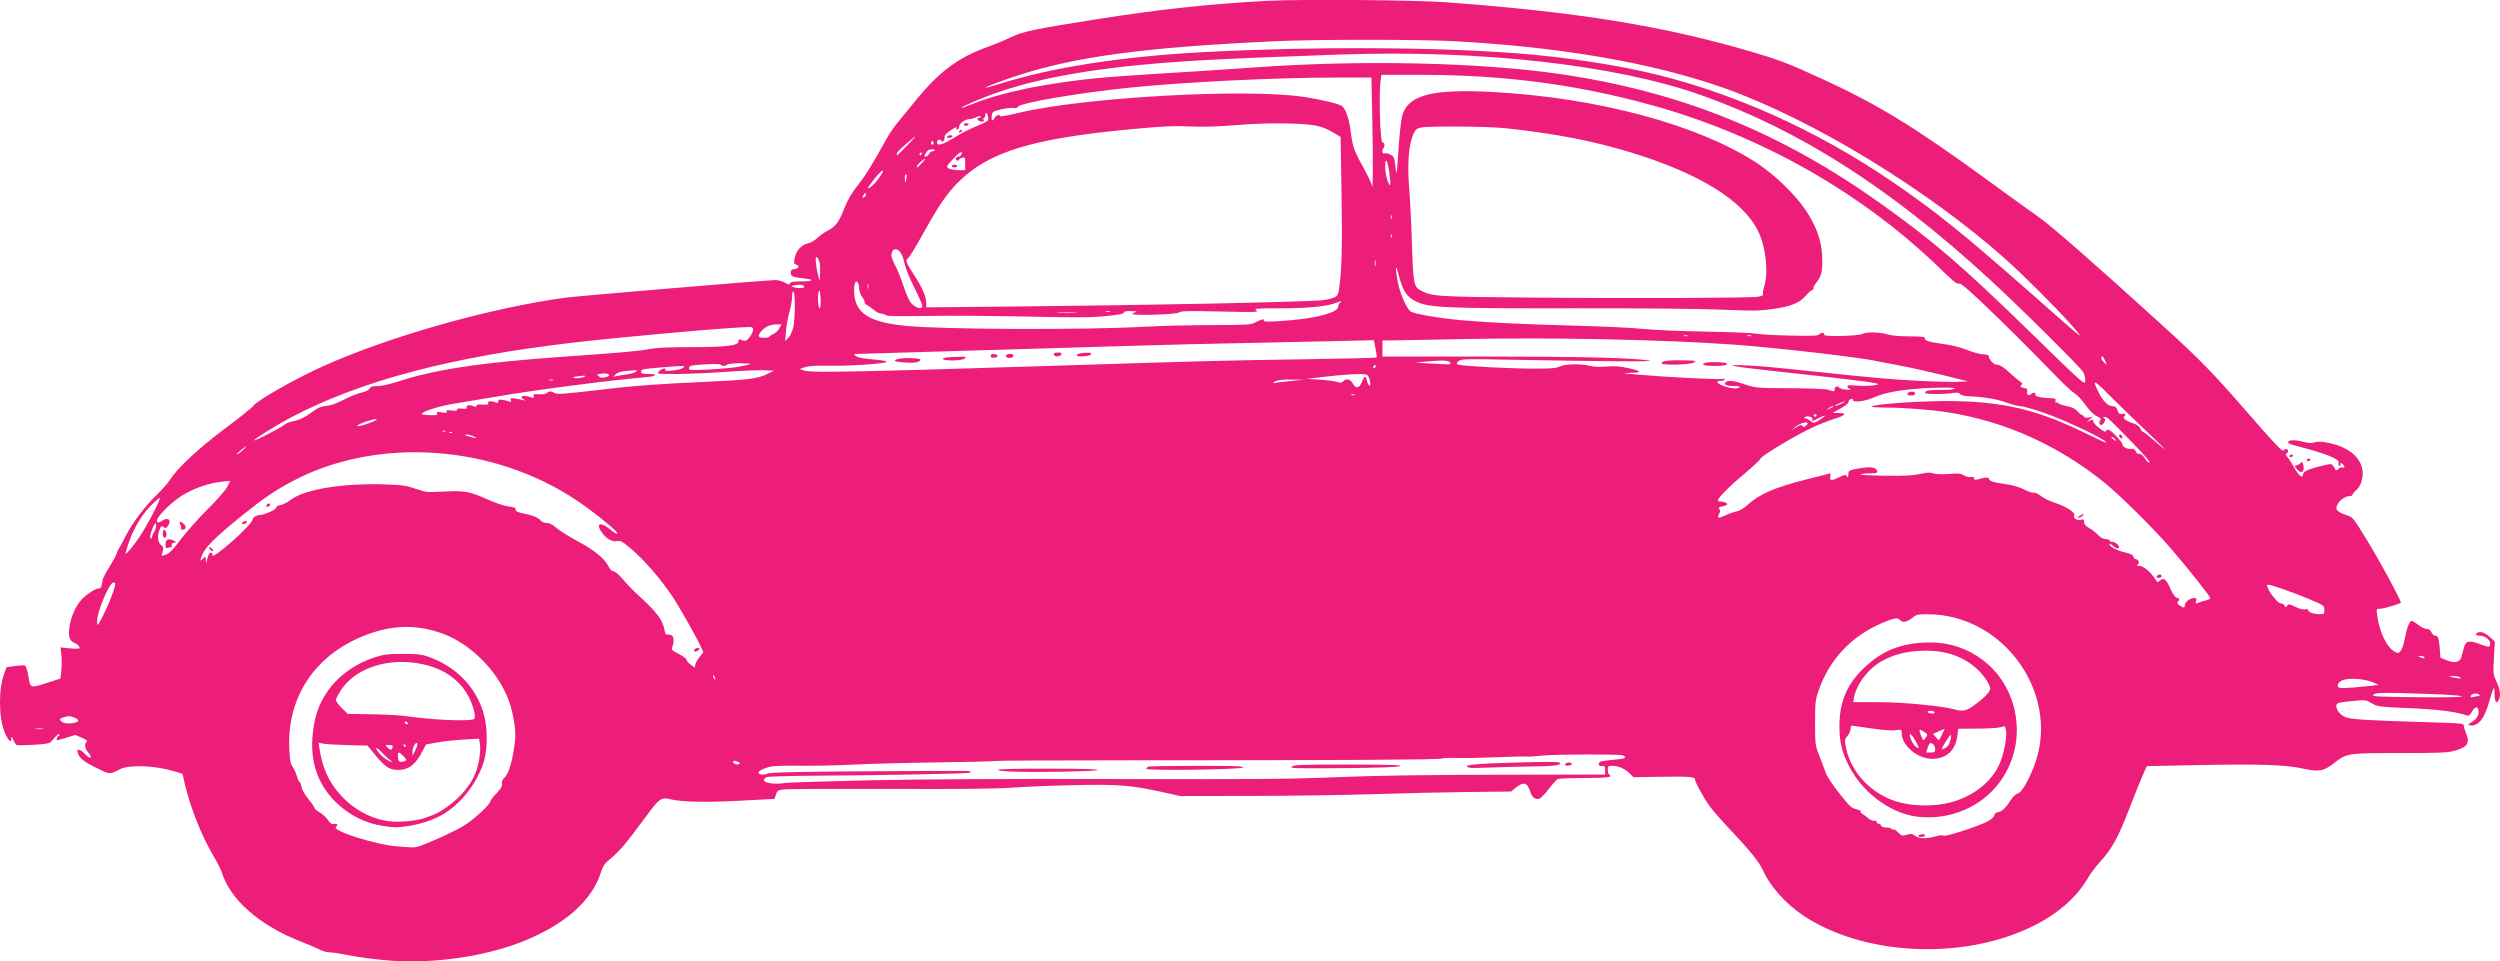 <?xml version="1.0" encoding="UTF-8" standalone="no"?>
<!-- Created with Inkscape (http://www.inkscape.org/) -->

<svg
   xmlns:dc="http://purl.org/dc/elements/1.1/"
   xmlns:cc="http://creativecommons.org/ns#"
   xmlns:rdf="http://www.w3.org/1999/02/22-rdf-syntax-ns#"
   xmlns:svg="http://www.w3.org/2000/svg"
   xmlns="http://www.w3.org/2000/svg"
   xmlns:sodipodi="http://sodipodi.sourceforge.net/DTD/sodipodi-0.dtd"
   xmlns:inkscape="http://www.inkscape.org/namespaces/inkscape"
   width="125.393mm"
   height="48.22mm"
   viewBox="0 0 125.393 48.22"
   version="1.1"
   id="svg5650"
   inkscape:version="0.92.1 r15371"
   sodipodi:docname="hot-pink-beetle.svg">
  <defs
     id="defs5644" />
  <sodipodi:namedview
     id="base"
     pagecolor="#ffffff"
     bordercolor="#666666"
     borderopacity="1.0"
     inkscape:pageopacity="0.0"
     inkscape:pageshadow="2"
     inkscape:zoom="0.35"
     inkscape:cx="777.49933"
     inkscape:cy="206.88414"
     inkscape:document-units="mm"
     inkscape:current-layer="layer1"
     showgrid="false"
     fit-margin-top="0"
     fit-margin-left="0"
     fit-margin-right="0"
     fit-margin-bottom="0"
     inkscape:window-width="1366"
     inkscape:window-height="705"
     inkscape:window-x="-8"
     inkscape:window-y="-8"
     inkscape:window-maximized="1" />
  <g
     inkscape:label="Layer 1"
     inkscape:groupmode="layer"
     id="layer1"
     transform="translate(222.722,-155.351)">
    <path
       style="fill:#ed1e79;fill-opacity:1;stroke-width:0.067"
       d="m -203.014,203.543 c -0.711,-0.045 -1.708,-0.173 -2.312,-0.296 -0.346,-0.071 -0.736,-0.129 -0.866,-0.129 -0.13,0 -0.346,-0.059 -0.48,-0.131 -0.135,-0.072 -0.573,-0.259 -0.975,-0.416 -2.05,-0.8 -3.525,-2.092 -3.948,-3.457 -0.046,-0.148 -0.232,-0.517 -0.413,-0.82 -0.589,-0.983 -1.161,-2.416 -1.44,-3.606 l -0.123,-0.523 -0.429,-0.133 c -0.908,-0.281 -2.23,-0.335 -2.68,-0.11 -0.57,0.285 -0.505,0.288 -1.187,-0.046 -0.646,-0.316 -0.878,-0.502 -0.959,-0.768 -0.069,-0.227 0.133,-0.195 0.364,0.058 0.254,0.278 0.417,0.229 0.179,-0.054 -0.189,-0.224 -0.223,-0.418 -0.098,-0.544 0.06,-0.06 0.002,-0.111 -0.242,-0.216 l -0.321,-0.138 -0.438,0.135 c -0.241,0.074 -0.45,0.135 -0.464,0.135 -0.068,0 -0.017,-0.194 0.058,-0.221 0.046,-0.017 0.064,-0.052 0.039,-0.079 -0.041,-0.044 -0.115,0.022 -0.407,0.364 -0.078,0.091 -0.264,0.125 -0.889,0.16 -0.435,0.025 -0.819,0.027 -0.854,0.006 -0.035,-0.022 -0.106,-0.136 -0.157,-0.253 -0.085,-0.194 -0.094,-0.199 -0.099,-0.054 -0.008,0.23 -0.157,0.087 -0.331,-0.317 -0.305,-0.709 -0.318,-2.164 -0.026,-2.953 l 0.119,-0.322 0.415,-0.059 c 0.228,-0.033 0.455,-0.044 0.505,-0.025 0.053,0.02 0.126,0.247 0.177,0.547 0.102,0.608 0.073,0.599 0.976,0.31 l 0.631,-0.202 0.045,-0.439 c 0.025,-0.242 0.025,-0.593 -5e-4,-0.782 l -0.045,-0.342 0.481,0.048 c 0.264,0.026 0.48,0.022 0.48,-0.009 -0.002,-0.102 -0.096,-0.193 -0.283,-0.275 -0.218,-0.096 -0.286,-0.313 -0.234,-0.748 0.059,-0.502 0.311,-1.085 0.609,-1.407 0.27,-0.293 0.747,-0.596 0.894,-0.567 0.076,0.015 0.157,-0.191 0.159,-0.403 5.1e-4,-0.062 0.148,-0.35 0.328,-0.639 0.18,-0.29 0.35,-0.603 0.378,-0.695 0.028,-0.092 0.075,-0.199 0.103,-0.236 0.028,-0.037 0.186,-0.327 0.35,-0.644 0.36,-0.696 0.957,-1.489 1.569,-2.081 0.248,-0.241 0.536,-0.568 0.64,-0.728 0.409,-0.631 1.45,-1.602 2.783,-2.597 0.727,-0.543 1.359,-1.048 1.405,-1.124 0.157,-0.259 2.137,-1.383 3.549,-2.016 3.329,-1.492 8.42,-2.927 12.147,-3.424 0.65,-0.087 10.116,-0.88 10.498,-0.879 0.148,1.3e-4 0.365,0.059 0.482,0.13 0.177,0.108 0.219,0.114 0.25,0.033 0.028,-0.073 0.171,-0.097 0.582,-0.097 0.621,0 0.668,-0.095 0.079,-0.156 -0.524,-0.055 -0.619,-0.098 -0.619,-0.284 0,-0.12 0.043,-0.162 0.18,-0.178 0.221,-0.026 0.28,-0.163 0.095,-0.221 -0.112,-0.035 -0.129,-0.081 -0.095,-0.258 0.088,-0.465 0.324,-0.729 0.738,-0.826 0.106,-0.025 0.298,-0.144 0.428,-0.265 0.13,-0.121 0.342,-0.272 0.471,-0.336 0.415,-0.205 0.595,-0.436 0.85,-1.094 0.184,-0.475 0.36,-0.778 0.705,-1.216 0.405,-0.514 0.627,-0.875 1.492,-2.423 0.11,-0.198 0.357,-0.546 0.549,-0.774 0.192,-0.228 0.556,-0.672 0.809,-0.987 1.202,-1.494 2.184,-2.226 3.708,-2.764 0.309,-0.109 0.804,-0.316 1.102,-0.459 0.608,-0.294 1.14,-0.406 4.346,-0.913 3.116,-0.493 5.672,-0.767 8.547,-0.918 1.691,-0.089 7.362,-0.044 8.917,0.07 6.612,0.485 10.942,1.188 15.395,2.498 1.361,0.401 1.809,0.574 3.552,1.375 2.743,1.26 4.61,2.405 8.24,5.052 1.055,0.769 2.225,1.613 2.599,1.875 0.607,0.425 2.903,2.436 6.149,5.388 1.925,1.751 2.532,2.372 4.291,4.398 1.232,1.419 1.735,1.954 1.787,1.901 0.04,-0.04 0.112,-0.073 0.16,-0.073 0.112,0 0.115,0.181 0.003,0.221 -0.059,0.021 -0.043,0.077 0.058,0.191 0.078,0.088 0.223,0.313 0.323,0.5 0.207,0.388 0.444,0.589 0.444,0.376 0,-0.158 0.272,-0.289 0.936,-0.447 0.478,-0.114 0.502,-0.114 0.586,0.001 0.048,0.066 0.099,0.154 0.113,0.194 0.015,0.046 0.068,0.03 0.139,-0.04 0.063,-0.063 0.159,-0.097 0.213,-0.076 0.129,0.05 0.128,-0.071 -0.002,-0.178 -0.083,-0.069 -0.101,-0.064 -0.101,0.029 0,0.062 -0.028,0.096 -0.061,0.075 -0.034,-0.021 -0.046,-0.093 -0.029,-0.161 0.051,-0.193 -0.606,-0.451 -2.249,-0.883 -0.157,-0.041 -0.286,-0.104 -0.286,-0.139 0,-0.125 0.322,-0.141 0.724,-0.036 0.301,0.078 0.457,0.088 0.589,0.038 0.116,-0.044 0.314,-0.046 0.561,-0.006 1.321,0.214 2.05,0.967 1.829,1.886 -0.055,0.228 -0.146,0.394 -0.277,0.504 -0.107,0.09 -0.195,0.197 -0.195,0.236 0,0.039 -0.059,0.072 -0.131,0.072 -0.307,0 -0.676,0.337 -0.676,0.617 0,0.115 0.226,0.259 0.567,0.36 0.25,0.074 0.307,0.149 1.037,1.351 0.652,1.074 1.626,2.879 1.626,3.012 0,0.058 -0.863,0.313 -1.059,0.313 -0.165,0 -0.169,0.01 -0.125,0.337 0.111,0.837 0.484,1.604 0.884,1.818 0.165,0.088 0.189,0.084 0.3,-0.052 0.066,-0.082 0.156,-0.351 0.199,-0.599 0.092,-0.528 0.233,-0.898 0.343,-0.898 0.043,0 0.193,0.091 0.333,0.202 0.14,0.111 0.329,0.202 0.419,0.202 0.11,0 0.19,0.056 0.241,0.168 0.042,0.092 0.121,0.168 0.175,0.168 0.155,0 0.205,0.133 0.241,0.637 l 0.034,0.469 0.32,0.132 c 0.385,0.159 0.66,0.098 0.734,-0.163 0.026,-0.092 0.081,-0.295 0.121,-0.452 0.097,-0.373 0.247,-0.408 0.821,-0.192 0.386,0.145 0.453,0.154 0.487,0.066 0.087,-0.227 -0.199,-0.497 -0.528,-0.497 -0.204,0 -0.23,-0.107 -0.041,-0.167 0.156,-0.05 0.368,0.049 0.629,0.293 l 0.189,0.177 -0.047,0.817 c -0.045,0.79 -0.041,0.829 0.13,1.191 0.187,0.395 0.223,0.709 0.106,0.927 -0.115,0.215 -0.198,0.08 -0.203,-0.33 -0.005,-0.444 -0.051,-0.374 -0.274,0.415 -0.241,0.853 -0.549,1.233 -0.955,1.175 -0.13,-0.018 -0.118,-0.039 0.106,-0.178 0.248,-0.154 0.354,-0.356 0.309,-0.589 -0.04,-0.207 -0.17,-0.175 -0.319,0.077 -0.108,0.183 -0.174,0.233 -0.261,0.198 -0.444,-0.179 -1.464,-0.309 -2.896,-0.37 -1.515,-0.064 -1.579,-0.073 -1.872,-0.244 -0.274,-0.161 -0.345,-0.173 -0.753,-0.133 -0.959,0.094 -1.022,0.11 -1.022,0.268 0,0.217 0.188,0.446 0.463,0.564 0.257,0.111 1.201,0.167 4.332,0.258 1.451,0.042 1.598,0.057 1.598,0.163 0,0.064 0.045,0.225 0.101,0.358 0.217,0.519 0.104,0.706 -0.54,0.898 -0.351,0.104 -0.699,0.12 -2.757,0.121 -2.666,0.002 -2.648,-0.001 -3.316,0.509 -0.538,0.411 -0.742,0.445 -1.597,0.263 -0.888,-0.189 -2.181,-0.229 -5.307,-0.166 l -2.481,0.05 -0.194,0.427 c -0.106,0.235 -0.407,0.981 -0.667,1.658 -0.561,1.458 -0.898,2.079 -1.449,2.674 -0.224,0.242 -0.494,0.592 -0.6,0.777 -0.607,1.065 -1.586,1.914 -2.956,2.562 -3.472,1.645 -8.353,1.392 -11.344,-0.588 -0.885,-0.585 -1.698,-1.491 -2.036,-2.266 -0.177,-0.406 -0.701,-1.058 -1.652,-2.056 -0.419,-0.44 -0.894,-0.985 -1.055,-1.211 -0.298,-0.419 -0.71,-1.178 -0.71,-1.307 0,-0.135 -0.273,-0.157 -1.678,-0.135 l -1.409,0.021 -0.228,-0.22 c -0.234,-0.226 -0.548,-0.352 -0.875,-0.352 -0.16,0 -0.186,0.027 -0.186,0.198 0,0.109 0.03,0.217 0.067,0.24 0.213,0.132 -0.041,0.169 -1.195,0.173 -0.694,0.003 -1.313,0.025 -1.375,0.051 -0.062,0.025 -0.266,0.248 -0.453,0.495 -0.187,0.247 -0.4,0.468 -0.473,0.492 -0.206,0.065 -0.376,-0.066 -0.464,-0.357 -0.14,-0.466 -0.344,-0.513 -0.751,-0.17 l -0.201,0.169 -2.205,0.024 c -1.213,0.013 -3.325,0.061 -4.695,0.107 -1.369,0.045 -4.11,0.085 -6.09,0.089 l -3.6,0.006 -0.981,-0.215 c -1.515,-0.331 -2.182,-0.382 -4.403,-0.331 -1.073,0.024 -2.451,0.081 -3.062,0.126 -0.767,0.057 -2.651,0.076 -6.09,0.063 -2.739,-0.01 -5.137,-7.6e-4 -5.329,0.022 -0.321,0.037 -0.355,0.059 -0.422,0.26 l -0.072,0.219 -1.71,0.089 c -1.771,0.093 -2.914,0.069 -3.516,-0.072 -0.469,-0.11 -0.544,-0.055 -1.297,0.965 -0.927,1.256 -1.239,1.626 -1.665,1.98 -0.344,0.286 -0.409,0.38 -0.545,0.791 -0.457,1.385 -1.826,2.576 -3.913,3.404 -1.843,0.731 -4.334,1.101 -6.499,0.965 z m 1.279,-5.737 c 0.507,-0.156 1.834,-0.763 2.288,-1.046 0.511,-0.318 1.312,-1.056 1.312,-1.207 0,-0.046 0.139,-0.229 0.309,-0.406 0.232,-0.242 0.302,-0.362 0.279,-0.481 -0.02,-0.106 0.021,-0.206 0.126,-0.305 0.225,-0.212 0.409,-0.849 0.532,-1.849 0.06,-0.484 -0.076,-1.364 -0.311,-2.013 -0.525,-1.45 -1.881,-2.834 -3.29,-3.356 -1.364,-0.506 -2.649,-0.461 -4.09,0.142 -2.404,1.006 -3.748,3.084 -3.632,5.614 0.026,0.577 0.06,0.756 0.169,0.909 0.075,0.105 0.171,0.319 0.213,0.476 0.042,0.157 0.102,0.285 0.133,0.285 0.031,0 0.073,0.109 0.095,0.242 0.024,0.147 0.159,0.387 0.345,0.613 0.168,0.204 0.306,0.406 0.307,0.448 2.6e-4,0.042 0.116,0.142 0.257,0.223 0.141,0.081 0.33,0.253 0.419,0.384 0.128,0.187 0.195,0.23 0.315,0.2 0.16,-0.04 0.2,0.036 0.082,0.154 -0.189,0.189 1.98,0.879 3.031,0.965 0.881,0.072 0.896,0.072 1.111,0.006 z m -1.725,-1.019 c -0.949,-0.139 -1.763,-0.55 -2.453,-1.237 -0.897,-0.893 -1.274,-2.051 -1.118,-3.436 0.096,-0.85 0.279,-1.387 0.683,-2.006 0.525,-0.804 1.387,-1.444 2.393,-1.777 0.466,-0.154 0.656,-0.179 1.413,-0.183 0.688,-0.004 0.954,0.022 1.245,0.121 1.379,0.469 2.38,1.458 2.801,2.762 0.239,0.742 0.251,1.856 0.028,2.563 -0.31,0.98 -1.036,1.945 -1.894,2.517 -0.456,0.305 -1.235,0.58 -1.911,0.677 -0.533,0.076 -0.655,0.076 -1.186,-0.002 z m 2.027,-0.404 c 0.578,-0.19 0.829,-0.323 1.313,-0.696 0.522,-0.403 0.948,-0.912 1.186,-1.418 0.212,-0.45 0.346,-1.218 0.282,-1.611 l -0.042,-0.258 -0.803,0.047 c -0.442,0.026 -1.03,0.09 -1.308,0.144 -0.278,0.053 -0.516,0.097 -0.531,0.097 -0.015,0 -0.101,0.147 -0.192,0.327 -0.348,0.686 -0.691,0.952 -1.23,0.952 -0.426,-7.7e-4 -0.648,-0.144 -1.136,-0.737 l -0.398,-0.483 -0.976,-0.024 c -0.537,-0.013 -1.088,-0.045 -1.225,-0.071 l -0.249,-0.048 0.038,0.261 c 0.143,0.983 0.474,1.72 1.06,2.36 0.641,0.7 1.418,1.142 2.285,1.297 0.513,0.092 1.425,0.027 1.928,-0.138 z m -1.716,-2.903 c -0.074,-0.043 -0.262,-0.216 -0.418,-0.385 -0.294,-0.318 -0.399,-0.298 -0.143,0.028 0.15,0.19 0.509,0.44 0.628,0.437 0.037,-0.001 0.007,-0.037 -0.067,-0.08 z m 0.739,0.039 c 0.095,-0.036 0.084,-0.07 -0.074,-0.236 -0.242,-0.252 -0.298,-0.244 -0.278,0.042 0.017,0.241 0.104,0.288 0.352,0.193 z m 0.614,-0.881 c -0.084,-0.084 -0.243,0.192 -0.238,0.415 l 0.004,0.206 0.143,-0.285 c 0.079,-0.157 0.12,-0.308 0.091,-0.336 z m -1.237,0.2 c 0.024,-0.092 -0.011,-0.118 -0.16,-0.118 -0.224,0 -0.221,-0.005 -0.085,0.13 0.137,0.137 0.208,0.134 0.246,-0.012 z m 0.658,-0.084 c 0,-0.037 -0.032,-0.067 -0.071,-0.067 -0.039,0 -0.052,0.03 -0.03,0.067 0.023,0.037 0.055,0.067 0.071,0.067 0.016,0 0.03,-0.03 0.03,-0.067 z m 0.101,-1.144 c -0.023,-0.037 -0.072,-0.067 -0.109,-0.067 -0.037,0 -0.049,0.03 -0.026,0.067 0.023,0.037 0.072,0.067 0.109,0.067 0.037,0 0.049,-0.03 0.026,-0.067 z m 3.326,-0.197 c 0.145,-0.091 -0.083,-0.854 -0.401,-1.347 -0.54,-0.836 -1.457,-1.344 -2.674,-1.482 -1.49,-0.169 -2.909,0.362 -3.565,1.336 -0.157,0.233 -0.286,0.476 -0.286,0.539 0,0.063 0.134,0.246 0.298,0.407 l 0.298,0.293 1.199,0.017 c 0.66,0.009 1.441,0.052 1.738,0.096 1.327,0.195 3.186,0.273 3.393,0.142 z m 73.328,5.886 c 0.208,-0.062 0.343,-0.074 0.369,-0.033 0.052,0.084 1.763,-0.468 2.219,-0.717 0.207,-0.112 0.336,-0.228 0.336,-0.301 0,-0.076 0.07,-0.134 0.193,-0.161 0.214,-0.047 0.371,-0.198 0.644,-0.618 0.1,-0.154 0.253,-0.298 0.34,-0.32 0.181,-0.045 0.468,-0.508 0.774,-1.251 1.475,-3.576 -1.381,-7.739 -5.309,-7.739 -0.47,0 -0.56,0.02 -0.731,0.164 -0.262,0.221 -0.508,0.278 -0.62,0.143 -0.125,-0.151 -0.285,-0.132 -0.847,0.102 -1.599,0.666 -2.72,1.853 -3.269,3.46 -0.144,0.422 -0.161,0.587 -0.161,1.581 0,1.087 0.004,1.122 0.212,1.649 0.117,0.296 0.264,0.683 0.326,0.86 0.066,0.186 0.356,0.625 0.689,1.043 0.502,0.629 0.608,0.728 0.836,0.776 0.144,0.03 0.245,0.082 0.224,0.114 -0.02,0.033 0.027,0.094 0.105,0.135 0.078,0.042 0.2,0.134 0.271,0.205 0.071,0.071 0.207,0.13 0.302,0.13 0.098,0 0.154,0.029 0.131,0.067 -0.023,0.037 0.007,0.067 0.065,0.067 0.059,0 0.124,0.045 0.146,0.101 0.024,0.062 0.126,0.101 0.263,0.101 0.123,0 0.243,0.031 0.267,0.068 0.023,0.038 0.069,0.052 0.101,0.032 0.032,-0.02 0.135,0.047 0.229,0.148 0.158,0.17 0.19,0.179 0.432,0.114 0.22,-0.059 0.285,-0.051 0.413,0.053 0.186,0.15 0.597,0.16 1.049,0.024 z m -0.878,-0.036 c 0.023,-0.037 0.117,-0.067 0.21,-0.067 0.095,0 0.15,0.029 0.127,0.067 -0.023,0.037 -0.117,0.067 -0.21,0.067 -0.095,0 -0.15,-0.029 -0.127,-0.067 z m -0.034,-0.946 c -1.436,-0.166 -2.905,-1.307 -3.559,-2.766 -0.28,-0.625 -0.375,-1.088 -0.37,-1.807 0.008,-1.167 0.348,-2.004 1.136,-2.795 0.963,-0.967 1.98,-1.374 3.432,-1.375 1.963,-7.7e-4 3.667,1.305 4.169,3.194 0.353,1.329 0.115,2.673 -0.668,3.771 -0.91,1.275 -2.516,1.965 -4.14,1.777 z m 1.591,-0.705 c 1.12,-0.284 2.043,-0.978 2.472,-1.861 0.253,-0.52 0.439,-1.484 0.352,-1.829 -0.04,-0.158 -0.06,-0.167 -0.228,-0.102 -0.101,0.039 -0.628,0.074 -1.17,0.076 l -0.985,0.005 -0.044,0.335 c -0.094,0.708 -0.459,1.092 -1.109,1.169 -0.781,0.092 -1.688,-0.603 -1.688,-1.295 0,-0.172 -0.009,-0.176 -0.32,-0.134 -0.197,0.026 -0.669,-0.01 -1.228,-0.094 -0.5,-0.075 -0.931,-0.137 -0.959,-0.137 -0.028,0 -0.051,0.073 -0.051,0.163 0,0.09 -0.071,0.249 -0.158,0.353 -0.153,0.183 -0.155,0.205 -0.072,0.609 0.25,1.212 1.227,2.261 2.487,2.669 0.779,0.252 1.873,0.282 2.699,0.072 z m -0.717,-2.676 c 0,-0.163 -0.113,-0.316 -0.233,-0.316 -0.039,0 -0.104,0.106 -0.145,0.236 l -0.074,0.236 h 0.226 c 0.19,0 0.225,-0.024 0.225,-0.155 z m 0.654,-0.195 c 0.083,-0.103 0.183,-0.525 0.124,-0.525 -0.05,0 -0.441,0.611 -0.441,0.689 0,0.07 0.221,-0.044 0.317,-0.163 z m -1.544,-0.037 c -0.109,-0.254 -0.329,-0.57 -0.369,-0.53 -0.067,0.067 0.13,0.516 0.27,0.614 0.19,0.133 0.192,0.132 0.1,-0.084 z m 0.486,-0.499 c 0,-0.072 -0.332,-0.285 -0.376,-0.241 -0.019,0.019 0.014,0.152 0.074,0.295 0.104,0.247 0.114,0.253 0.206,0.129 0.053,-0.072 0.097,-0.154 0.097,-0.184 z m 0.733,0.009 c 0.078,-0.149 0.141,-0.282 0.141,-0.295 0,-0.013 -0.131,0.037 -0.291,0.111 l -0.291,0.134 0.14,0.16 c 0.077,0.088 0.144,0.16 0.15,0.161 0.006,7.7e-4 0.074,-0.121 0.151,-0.27 z m -0.363,-1.142 c -0.023,-0.037 -0.117,-0.067 -0.21,-0.067 -0.095,0 -0.15,0.029 -0.127,0.067 0.023,0.037 0.117,0.067 0.21,0.067 0.095,0 0.15,-0.029 0.127,-0.067 z m 1.943,-0.314 c 0.522,-0.373 0.85,-0.706 0.85,-0.864 0,-0.212 -0.338,-0.704 -0.712,-1.036 -0.723,-0.641 -1.69,-0.933 -2.855,-0.86 -0.72,0.045 -1.194,0.169 -1.78,0.464 -0.709,0.358 -1.351,1.167 -1.482,1.869 l -0.044,0.236 1.3,0.003 c 1.234,0.003 3.168,0.189 3.79,0.365 0.392,0.111 0.579,0.076 0.933,-0.178 z m -55.376,3.73 c 2.502,-0.054 6.91,-0.077 12.282,-0.063 7.024,0.019 8.824,0.004 11.138,-0.092 1.938,-0.08 4.356,-0.117 8.126,-0.123 l 5.367,-0.009 7e-5,-0.223 c 5e-5,-0.192 -0.021,-0.22 -0.15,-0.202 -0.209,0.029 -0.243,-0.184 -0.039,-0.238 0.085,-0.023 0.389,-0.061 0.676,-0.086 0.521,-0.044 0.626,-0.1 0.404,-0.216 -0.121,-0.063 -3.299,-0.055 -4.021,0.011 -0.222,0.02 -0.464,0.042 -0.538,0.048 -0.074,0.006 -0.225,0.006 -0.336,-0.002 -0.111,-0.007 -0.762,0.011 -1.447,0.04 -0.685,0.029 -1.569,0.045 -1.965,0.034 -0.396,-0.01 -0.757,0.004 -0.802,0.032 -0.094,0.058 -5.158,0.087 -15.25,0.086 -3.895,0 -7.107,0.015 -7.137,0.034 -0.031,0.019 -1.341,0.052 -2.912,0.073 -1.571,0.021 -3.462,0.07 -4.202,0.11 -0.74,0.039 -1.906,0.064 -2.591,0.055 -0.685,-0.009 -1.366,0.008 -1.514,0.038 -0.318,0.064 -0.639,0.217 -0.639,0.303 0,0.111 0.248,0.142 0.445,0.056 0.148,-0.065 1.368,-0.093 5.107,-0.119 2.702,-0.019 4.95,-0.024 4.997,-0.011 0.046,0.013 0.084,0.049 0.084,0.079 0,0.052 -3.944,0.129 -8.109,0.158 -1.073,0.007 -2.02,0.037 -2.103,0.066 -0.083,0.029 -0.151,0.096 -0.151,0.148 0,0.156 0.562,0.233 1.077,0.149 0.167,-0.027 2.059,-0.088 4.206,-0.135 z m 7.249,-0.434 c -0.51,-0.016 -0.812,-0.051 -0.787,-0.091 0.025,-0.04 1.018,-0.063 2.61,-0.059 1.782,0.004 2.508,0.026 2.368,0.072 -0.218,0.071 -2.843,0.12 -4.192,0.079 z m 6.648,-0.144 c 0,-0.036 0.048,-0.084 0.106,-0.106 0.059,-0.022 1.17,-0.041 2.47,-0.041 1.891,0 2.347,0.017 2.279,0.084 -0.106,0.106 -4.856,0.167 -4.856,0.063 z m 7.298,-0.112 c 0.112,-0.088 0.51,-0.102 2.86,-0.099 2.07,0.003 2.689,0.022 2.561,0.08 -0.112,0.05 -1.071,0.083 -2.86,0.099 -2.424,0.021 -2.679,0.013 -2.561,-0.08 z m 8.904,0.058 c -0.454,-0.137 0.267,-0.207 2.816,-0.272 1.176,-0.03 1.702,-0.022 1.733,0.029 0.077,0.124 -0.345,0.176 -1.504,0.184 -0.611,0.005 -1.519,0.028 -2.019,0.052 -0.5,0.024 -0.962,0.028 -1.026,0.008 z m 4.81,-0.172 c 0.035,-0.104 0.313,-0.122 0.338,-0.022 0.009,0.037 -0.07,0.077 -0.176,0.089 -0.136,0.016 -0.184,-0.004 -0.163,-0.067 z m -41.402,-0.048 c 0,-0.062 -0.277,-0.157 -0.323,-0.111 -0.015,0.015 -0.007,0.059 0.018,0.098 0.053,0.086 0.306,0.097 0.306,0.012 z m -34.944,-1.738 c -0.102,-0.015 -0.268,-0.015 -0.37,0 -0.102,0.015 -0.018,0.028 0.185,0.028 0.204,0 0.287,-0.013 0.185,-0.028 z m 1.682,-0.325 c 0.135,-0.042 0.098,-0.137 -0.087,-0.221 -0.211,-0.096 -0.371,-0.099 -0.605,-0.01 -0.146,0.055 -0.165,0.087 -0.1,0.164 0.123,0.148 0.441,0.175 0.793,0.067 z m 119.636,-1.296 c -0.037,-0.036 -0.734,-0.088 -1.548,-0.116 -2.432,-0.083 -2.775,-0.079 -2.888,0.036 -0.089,0.09 0.156,0.103 2.202,0.124 1.5,0.015 2.278,-7.6e-4 2.235,-0.043 z m 0.838,-0.012 c 0.07,-7.6e-4 0.077,-0.021 0.025,-0.074 -0.097,-0.097 -0.373,-0.052 -0.412,0.066 -0.023,0.07 0.01,0.083 0.129,0.051 0.088,-0.024 0.204,-0.043 0.258,-0.044 z m -5.702,-0.484 0.692,-0.079 -0.296,-0.13 c -0.423,-0.185 -1.261,-0.234 -1.541,-0.089 -0.132,0.068 -0.215,0.163 -0.215,0.244 0,0.114 0.046,0.133 0.334,0.133 0.184,0 0.646,-0.036 1.026,-0.079 z m -82.781,-0.505 c -0.079,-0.136 -0.099,-0.093 -0.034,0.076 0.023,0.06 0.056,0.095 0.073,0.078 0.017,-0.017 -5.1e-4,-0.087 -0.04,-0.154 z m 87.545,0.045 c -0.056,-0.036 -0.207,-0.062 -0.336,-0.058 l -0.236,0.007 0.202,0.051 c 0.111,0.028 0.262,0.054 0.336,0.058 0.111,0.006 0.117,-0.005 0.034,-0.058 z m -88.293,-1.016 0.192,-0.243 -0.153,-0.329 c -0.238,-0.513 -1.102,-2.035 -1.409,-2.483 -0.652,-0.95 -1.386,-1.795 -2.057,-2.368 -0.436,-0.372 -0.526,-0.422 -0.707,-0.39 -0.142,0.025 -0.277,-0.006 -0.427,-0.099 -0.218,-0.136 -0.487,-0.499 -0.487,-0.659 -5.1e-4,-0.157 0.255,-0.085 0.538,0.151 0.286,0.239 0.492,0.322 0.337,0.136 -0.206,-0.248 -1.247,-1.074 -1.952,-1.548 -4.234,-2.848 -10.057,-3.242 -14.326,-0.969 -0.829,0.441 -1.459,0.871 -2.455,1.675 -1.495,1.206 -1.951,1.674 -2.096,2.154 -0.051,0.168 -0.051,0.168 0.092,0.04 0.143,-0.128 0.144,-0.127 0.15,0.067 l 0.007,0.196 0.05,-0.208 c 0.027,-0.114 0.071,-0.243 0.098,-0.286 0.076,-0.124 0.175,-0.091 0.175,0.057 0,0.25 2.01,-1.543 2.017,-1.799 0.003,-0.098 0.216,-0.221 0.383,-0.221 0.212,0 0.836,-0.291 0.804,-0.375 -0.018,-0.048 0.06,-0.094 0.198,-0.117 0.126,-0.02 0.368,-0.144 0.539,-0.274 0.681,-0.52 2.606,-0.834 4.703,-0.766 0.883,0.028 1.083,0.057 1.548,0.219 0.515,0.18 0.566,0.185 1.413,0.14 1.046,-0.055 1.302,-0.008 2.214,0.404 0.379,0.171 0.818,0.317 1.026,0.342 0.284,0.033 0.364,0.069 0.364,0.159 0,0.089 0.098,0.136 0.42,0.199 0.455,0.089 0.718,0.203 0.855,0.368 0.048,0.058 0.178,0.105 0.288,0.105 0.135,0 0.294,0.082 0.488,0.252 0.159,0.139 0.629,0.434 1.046,0.656 0.839,0.447 1.35,0.861 1.551,1.254 0.085,0.166 0.18,0.26 0.262,0.26 0.075,0 0.265,0.162 0.453,0.387 0.178,0.213 0.505,0.554 0.727,0.757 1.009,0.925 1.286,1.29 1.377,1.817 0.033,0.189 0.068,0.232 0.18,0.216 0.27,-0.037 0.355,0.251 0.196,0.663 -0.027,0.069 0.013,0.133 0.113,0.185 0.417,0.214 0.625,0.358 0.625,0.434 0,0.046 0.091,0.148 0.202,0.228 l 0.202,0.144 0.022,-0.144 c 0.012,-0.079 0.108,-0.253 0.214,-0.387 z m -0.27,-0.332 c 0,-0.087 0.192,-0.165 0.253,-0.103 0.025,0.025 0.001,0.074 -0.053,0.108 -0.13,0.082 -0.2,0.081 -0.2,-0.005 z m -24.294,-5.079 c -0.047,-0.056 -0.054,-0.101 -0.017,-0.101 0.037,0 0.105,0.045 0.151,0.101 0.047,0.056 0.054,0.101 0.017,0.101 -0.037,0 -0.105,-0.045 -0.151,-0.101 z m 1.615,-1.3 c 0,-0.035 0.062,-0.081 0.138,-0.101 0.088,-0.023 0.129,-0.008 0.112,0.043 -0.032,0.097 -0.251,0.147 -0.251,0.058 z m 1.226,-0.898 c 0.035,-0.105 0.185,-0.123 0.191,-0.023 0.002,0.037 -0.047,0.078 -0.109,0.09 -0.07,0.015 -0.101,-0.011 -0.082,-0.067 z m 108.232,7.615 c -0.023,-0.037 -0.108,-0.065 -0.189,-0.063 -0.142,0.005 -0.143,0.007 -0.013,0.063 0.185,0.08 0.251,0.08 0.202,0 z m -116.414,-2.103 c 0.247,-0.491 0.51,-1.149 0.586,-1.466 0.031,-0.131 0.014,-0.173 -0.075,-0.178 -0.198,-0.012 -0.822,1.462 -0.822,1.941 0,0.105 0.015,0.191 0.033,0.191 0.018,0 0.143,-0.22 0.279,-0.488 z m 111.401,-0.269 c 0,-0.216 -0.011,-0.223 -0.824,-0.566 -0.743,-0.313 -1.844,-0.696 -2.004,-0.696 -0.21,0 0.438,0.936 0.651,0.94 0.079,0.002 0.163,0.053 0.187,0.114 0.039,0.102 0.05,0.102 0.125,0.003 0.075,-0.098 0.113,-0.093 0.417,0.055 0.203,0.099 0.394,0.148 0.488,0.124 0.093,-0.023 0.154,-0.008 0.154,0.038 0,0.105 0.252,0.198 0.555,0.203 0.241,0.004 0.252,-0.006 0.252,-0.214 z m -6.999,-0.219 c 0,-0.159 0.252,-0.37 0.442,-0.37 0.142,0 0.165,0.024 0.13,0.135 -0.049,0.153 -0.033,0.159 0.182,0.072 0.085,-0.034 0.238,-0.081 0.34,-0.102 0.102,-0.022 0.185,-0.07 0.185,-0.108 0,-0.081 -1.118,-1.488 -1.976,-2.486 -0.832,-0.968 -2.567,-2.687 -3.341,-3.31 -2.326,-1.871 -4.959,-3.056 -7.807,-3.513 -0.861,-0.138 -2.205,-0.242 -3.156,-0.245 -1.737,-0.005 0.065,-0.252 2.281,-0.314 3.126,-0.086 5.031,0.293 7.529,1.5 0.643,0.311 1.181,0.565 1.195,0.565 0.35,0 -1.935,-1.103 -3.129,-1.51 -0.495,-0.169 -0.995,-0.308 -1.11,-0.308 -0.116,-7.7e-4 -0.422,-0.08 -0.681,-0.176 -0.48,-0.178 -1.166,-0.295 -1.876,-0.321 -0.253,-0.009 -0.423,-0.05 -0.471,-0.113 -0.057,-0.074 -0.15,-0.087 -0.378,-0.051 -0.449,0.07 -1.332,0.066 -1.377,-0.005 -0.064,-0.104 0.237,-0.162 0.785,-0.152 0.285,0.005 0.588,-0.018 0.673,-0.052 0.213,-0.086 -0.896,-0.087 -1.917,-0.003 -0.993,0.082 -1.603,0.208 -2.147,0.443 -0.441,0.19 -1.043,0.26 -1.017,0.119 0.008,-0.044 -0.038,-0.063 -0.109,-0.045 -0.068,0.018 -0.12,0.079 -0.115,0.136 0.005,0.061 -0.158,0.197 -0.395,0.33 l -0.404,0.227 0.282,7.7e-4 c 0.468,0.001 0.392,0.117 -0.197,0.296 -0.306,0.093 -0.844,0.31 -1.196,0.48 -0.914,0.444 -2.477,1.39 -2.511,1.519 -0.016,0.06 -0.376,0.399 -0.8,0.752 -0.734,0.611 -1.332,1.211 -1.332,1.337 0,0.032 0.058,0.058 0.129,0.058 0.173,0 0.342,0.069 0.342,0.139 0,0.031 -0.107,0.077 -0.237,0.102 -0.187,0.035 -0.222,0.064 -0.164,0.133 0.053,0.063 0.053,0.127 0.002,0.223 -0.134,0.249 -0.073,0.272 0.281,0.107 0.194,-0.09 0.459,-0.184 0.589,-0.208 0.134,-0.025 0.355,-0.153 0.514,-0.298 0.635,-0.58 1.33,-0.883 3.016,-1.316 0.631,-0.162 1.158,-0.295 1.172,-0.295 0.014,-5.1e-4 0.01,0.075 -0.008,0.167 -0.041,0.214 0.07,0.218 0.468,0.02 0.254,-0.127 0.307,-0.134 0.36,-0.051 0.062,0.098 0.07,0.083 0.088,-0.166 0.008,-0.107 0.098,-0.145 0.514,-0.218 0.52,-0.091 0.803,-0.07 0.89,0.068 0.097,0.153 0.048,0.18 -0.335,0.181 -0.213,5.1e-4 -0.422,0.023 -0.464,0.051 -0.043,0.027 0.51,0.057 1.228,0.067 0.99,0.013 1.416,-0.008 1.765,-0.087 0.353,-0.08 0.505,-0.087 0.654,-0.031 0.124,0.047 0.405,0.058 0.776,0.029 0.49,-0.038 0.609,-0.027 0.759,0.071 0.102,0.067 0.25,0.103 0.346,0.085 0.118,-0.023 0.168,-0.003 0.168,0.067 0,0.071 0.043,0.087 0.151,0.055 0.348,-0.101 0.589,-0.122 0.589,-0.05 0,0.125 0.218,0.2 0.81,0.278 0.385,0.051 0.694,0.139 0.954,0.273 0.212,0.109 0.43,0.181 0.485,0.16 0.055,-0.021 0.214,0.052 0.355,0.162 0.141,0.11 0.422,0.253 0.626,0.318 0.67,0.213 1.151,0.53 1.05,0.693 -0.067,0.109 0.148,0.231 0.328,0.186 0.144,-0.036 0.169,-0.019 0.169,0.115 0,0.111 0.073,0.198 0.252,0.299 0.139,0.078 0.341,0.235 0.45,0.349 0.129,0.135 0.263,0.207 0.387,0.207 0.104,0 0.189,0.03 0.189,0.067 0,0.037 0.053,0.068 0.118,0.069 0.145,0.003 0.353,0.154 0.353,0.258 0,0.122 -0.146,0.089 -0.315,-0.07 -0.086,-0.081 -0.156,-0.11 -0.156,-0.066 0,0.125 0.367,0.318 0.782,0.411 0.272,0.061 0.387,0.121 0.411,0.213 0.018,0.07 0.076,0.128 0.129,0.128 0.135,0 0.197,0.204 0.084,0.275 -0.067,0.043 -0.039,0.06 0.099,0.06 0.196,0.001 0.56,0.31 0.793,0.674 0.103,0.161 0.113,0.163 0.238,0.051 0.18,-0.162 0.306,-0.055 0.525,0.444 0.107,0.244 0.223,0.407 0.305,0.428 0.15,0.039 0.166,0.093 0.059,0.2 -0.052,0.052 -0.029,0.104 0.082,0.182 0.193,0.135 0.26,0.137 0.26,0.008 z m -1.413,-1.44 c 0,-0.083 0.19,-0.149 0.232,-0.081 0.019,0.03 0.015,0.074 -0.009,0.098 -0.064,0.064 -0.222,0.052 -0.222,-0.017 z m -3.965,-2.993 c 0.015,-0.013 0.104,-0.064 0.196,-0.112 0.154,-0.08 0.16,-0.078 0.076,0.025 -0.051,0.062 -0.139,0.112 -0.196,0.112 -0.057,0 -0.091,-0.011 -0.076,-0.025 z m -8.536,-6.184 c 0.043,-0.131 0.387,-0.15 0.387,-0.021 0,0.073 -0.064,0.105 -0.207,0.105 -0.136,0 -0.198,-0.029 -0.18,-0.084 z m -86.593,7.291 c 0.296,-0.39 0.906,-1.073 1.356,-1.519 0.47,-0.465 0.881,-0.936 0.966,-1.106 l 0.148,-0.296 -0.44,0.041 c -0.603,0.056 -1.397,0.334 -1.966,0.687 -0.461,0.287 -1.072,0.861 -1.231,1.157 -0.103,0.193 0.011,0.261 0.207,0.124 0.318,-0.223 0.52,-0.041 0.295,0.267 -0.078,0.106 -0.111,0.113 -0.197,0.042 -0.086,-0.071 -0.114,-0.065 -0.168,0.036 -0.187,0.357 -0.145,0.772 0.093,0.913 0.063,0.038 0.07,0.109 0.024,0.269 -0.034,0.12 -0.062,0.221 -0.062,0.225 0,0.004 0.098,-0.024 0.219,-0.062 0.164,-0.052 0.355,-0.248 0.757,-0.779 z m -0.774,0.268 c 0,-0.255 0.139,-0.327 0.391,-0.203 0.173,0.085 0.175,0.09 0.033,0.114 -0.096,0.016 -0.135,0.059 -0.111,0.122 0.02,0.053 0.006,0.097 -0.032,0.097 -0.038,0 -0.117,0.018 -0.175,0.041 -0.083,0.032 -0.106,-0.005 -0.106,-0.17 z m -0.135,-0.543 c 0,-0.111 0.028,-0.202 0.063,-0.202 0.082,0 0.16,0.248 0.106,0.336 -0.082,0.133 -0.169,0.065 -0.169,-0.134 z m 0.908,-0.268 c 0.022,-0.036 0.008,-0.127 -0.032,-0.202 -0.083,-0.155 -0.021,-0.173 0.151,-0.042 0.163,0.124 0.151,0.31 -0.021,0.31 -0.076,0 -0.12,-0.03 -0.098,-0.066 z m -2.06,0.402 c 0.392,-0.585 1.056,-1.868 0.998,-1.926 -0.018,-0.018 -0.234,0.171 -0.48,0.419 -0.476,0.481 -0.937,1.301 -1.146,2.04 l -0.103,0.365 0.174,-0.163 c 0.096,-0.09 0.347,-0.42 0.558,-0.735 z m 0.723,-0.234 c 0.1,-0.143 0.132,-0.51 0.036,-0.402 -0.115,0.128 -0.28,0.647 -0.232,0.725 0.033,0.053 0.059,0.035 0.077,-0.055 0.015,-0.074 0.068,-0.194 0.119,-0.267 z m 99.221,-4.46 c -1.225,-1.26 -1.264,-1.296 -1.401,-1.294 -0.089,7.6e-4 -0.094,0.013 -0.023,0.059 0.071,0.045 0.074,0.089 0.014,0.201 -0.042,0.079 -0.104,0.143 -0.138,0.143 -0.107,0 -0.15,-0.138 -0.072,-0.232 0.06,-0.072 0.023,-0.117 -0.177,-0.216 -0.16,-0.079 -0.366,-0.285 -0.562,-0.562 -0.17,-0.241 -0.412,-0.498 -0.539,-0.572 -0.126,-0.074 -0.624,-0.543 -1.107,-1.043 -1.19,-1.233 -2.588,-2.619 -3.684,-3.652 -0.673,-0.634 -0.941,-0.847 -1.026,-0.815 -0.085,0.032 -0.287,-0.125 -0.765,-0.595 -3.988,-3.92 -9.173,-6.868 -14.749,-8.387 -3.779,-1.03 -7.34,-1.489 -11.549,-1.491 l -1.892,-6.6e-4 -0.043,0.312 c -0.091,0.662 -0.014,3.152 0.095,3.084 0.082,-0.051 0.142,0.186 0.067,0.262 -0.114,0.114 -0.086,0.333 0.036,0.286 0.058,-0.022 0.192,0.004 0.298,0.059 0.168,0.087 0.198,0.149 0.236,0.487 0.067,0.596 0.079,0.577 0.13,-0.218 0.094,-1.463 0.17,-2.11 0.278,-2.381 0.36,-0.899 1.581,-1.182 4.449,-1.03 5.304,0.281 10.378,1.648 13.326,3.591 0.877,0.578 1.94,1.616 2.433,2.375 0.525,0.81 0.762,1.477 0.802,2.263 0.036,0.715 -0.032,1.023 -0.294,1.336 -0.09,0.107 -0.156,0.234 -0.146,0.281 0.01,0.047 -0.018,0.087 -0.062,0.089 -0.044,0.002 -0.187,0.127 -0.317,0.28 -0.316,0.369 -0.754,0.546 -1.673,0.675 -0.659,0.093 -0.991,0.097 -2.574,0.029 -1.081,-0.046 -4.092,-0.074 -7.436,-0.068 -6.349,0.011 -7.249,-0.028 -7.874,-0.344 -0.48,-0.242 -0.663,-0.529 -0.879,-1.376 -0.146,-0.573 -0.168,-0.308 -0.032,0.399 0.103,0.539 0.42,1.285 0.623,1.467 0.137,0.123 1.406,0.348 2.543,0.45 1.316,0.119 3.174,0.208 5.754,0.276 1.388,0.037 2.902,0.109 3.365,0.161 0.463,0.052 1.865,0.113 3.116,0.135 1.251,0.022 2.403,0.069 2.56,0.104 0.157,0.035 0.917,0.078 1.688,0.096 1.177,0.027 1.419,0.016 1.502,-0.068 0.108,-0.108 0.262,-0.088 0.236,0.032 -0.023,0.103 1.715,0.061 1.913,-0.046 0.203,-0.11 0.863,-0.098 1.26,0.022 0.209,0.064 0.61,0.1 1.094,0.1 0.42,0 0.764,0.023 0.764,0.051 0.003,0.163 0.179,0.228 0.852,0.317 0.493,0.065 0.923,0.17 1.275,0.311 0.292,0.117 0.659,0.217 0.816,0.222 0.204,0.006 0.286,0.038 0.288,0.11 0.004,0.147 0.237,0.404 0.367,0.404 0.175,0 0.379,0.128 0.742,0.468 0.185,0.173 0.396,0.348 0.468,0.388 0.106,0.059 0.116,0.092 0.049,0.172 -0.068,0.083 -0.048,0.106 0.126,0.14 0.167,0.033 0.2,0.067 0.167,0.171 -0.049,0.154 0.079,0.256 0.186,0.149 0.108,-0.108 0.271,-0.093 0.228,0.02 -0.035,0.092 0.282,0.161 0.852,0.185 0.151,0.006 0.184,0.034 0.158,0.133 -0.019,0.074 -0.005,0.108 0.036,0.083 0.038,-0.023 0.089,-0.009 0.115,0.033 0.025,0.041 0.211,0.106 0.413,0.143 0.263,0.049 0.413,0.12 0.529,0.253 0.089,0.102 0.189,0.185 0.221,0.185 0.032,0 0.083,0.04 0.113,0.088 0.036,0.058 0.122,0.073 0.25,0.045 l 0.196,-0.043 -0.168,0.144 c -0.147,0.126 -0.15,0.135 -0.021,0.073 0.193,-0.094 0.233,-0.091 0.209,0.02 -0.011,0.05 0.122,0.2 0.294,0.332 0.247,0.189 0.322,0.219 0.352,0.141 0.03,-0.079 0.067,-0.084 0.178,-0.024 0.176,0.094 0.636,0.599 0.636,0.698 0,0.127 0.23,0.253 0.422,0.23 0.138,-0.016 0.2,0.016 0.251,0.131 0.037,0.084 0.104,0.138 0.149,0.121 0.09,-0.035 0.25,0.101 0.359,0.304 0.038,0.071 0.119,0.129 0.18,0.129 0.064,0 -0.297,-0.419 -0.855,-0.993 z m -0.629,-0.264 c -0.064,-0.064 -0.055,-0.157 0.015,-0.157 0.033,0 0.077,0.045 0.099,0.101 0.039,0.103 -0.032,0.138 -0.114,0.056 z m -94.058,0.544 c 0.148,-0.163 0.133,-0.159 -0.118,0.039 -0.157,0.124 -0.286,0.236 -0.286,0.25 0,0.06 0.25,-0.119 0.404,-0.288 z m 95.292,-0.955 c -0.574,-0.543 -1.381,-1.326 -1.794,-1.74 -0.774,-0.776 -0.847,-0.789 -0.496,-0.09 0.214,0.426 0.462,0.671 0.681,0.671 0.144,0 0.198,0.044 0.256,0.21 0.057,0.163 0.103,0.202 0.208,0.175 0.149,-0.039 0.247,0.051 0.133,0.122 -0.12,0.074 0.052,0.218 0.401,0.334 0.215,0.071 0.346,0.162 0.397,0.273 0.042,0.091 0.101,0.166 0.133,0.166 0.032,0 0.282,0.196 0.557,0.436 0.275,0.24 0.514,0.435 0.533,0.434 0.018,-0.001 -0.436,-0.446 -1.009,-0.989 z m -93.299,-0.227 c 0.078,-0.072 0.26,-0.148 0.404,-0.171 0.323,-0.05 0.653,-0.212 1.047,-0.513 0.225,-0.172 0.389,-0.238 0.65,-0.263 0.229,-0.022 0.532,-0.129 0.884,-0.313 0.294,-0.153 0.688,-0.312 0.875,-0.352 0.214,-0.046 0.366,-0.121 0.41,-0.202 0.054,-0.101 0.143,-0.129 0.405,-0.129 0.193,0 0.599,-0.087 0.955,-0.204 1.908,-0.629 4.208,-0.976 8.428,-1.272 2.919,-0.205 3.719,-0.277 4.254,-0.381 0.331,-0.065 0.98,-0.095 2.047,-0.095 1.79,0 2.414,-0.073 2.414,-0.283 0,-0.102 0.029,-0.123 0.118,-0.087 0.228,0.094 0.311,0.065 0.466,-0.162 0.203,-0.297 0.205,-0.478 0.005,-0.477 -0.882,0.003 -5.913,0.446 -8.768,0.771 -6.171,0.704 -10.798,1.928 -14.298,3.783 -0.715,0.379 -1.817,1.065 -1.817,1.13 0,0.061 1.371,-0.645 1.521,-0.783 z m 91.819,0.716 c -0.046,-0.056 -0.118,-0.1 -0.16,-0.099 -0.042,0.001 -0.017,0.047 0.055,0.101 0.168,0.127 0.211,0.126 0.105,-0.002 z m -82.337,-0.137 c -0.111,-0.051 -0.278,-0.091 -0.37,-0.089 -0.117,0.003 -0.075,0.03 0.135,0.091 0.394,0.114 0.488,0.113 0.236,-0.003 z m -1.061,-0.206 c -0.022,-0.022 -0.08,-0.025 -0.129,-0.005 -0.054,0.021 -0.038,0.037 0.041,0.041 0.071,0.003 0.111,-0.013 0.088,-0.035 z m -0.336,-0.067 c -0.022,-0.022 -0.08,-0.025 -0.129,-0.005 -0.054,0.021 -0.038,0.037 0.041,0.041 0.071,0.003 0.111,-0.013 0.088,-0.035 z m 67.976,-0.296 c 0.037,0 0.079,0.031 0.091,0.07 0.014,0.043 0.074,0.032 0.157,-0.028 0.073,-0.054 0.113,-0.118 0.088,-0.143 -0.081,-0.081 -0.422,0.034 -0.629,0.21 l -0.201,0.172 0.212,-0.14 c 0.117,-0.077 0.243,-0.14 0.28,-0.14 z m -71.88,-0.067 c 0.21,-0.074 0.409,-0.162 0.444,-0.197 0.092,-0.092 -0.47,0.045 -0.792,0.194 -0.367,0.169 -0.13,0.171 0.348,0.003 z m 73,-0.314 c 0.196,-0.134 0.068,-0.11 -0.234,0.044 -0.293,0.149 -0.364,0.166 -0.305,0.071 0.066,-0.106 -0.218,-0.221 -0.352,-0.143 -0.093,0.054 -0.096,0.069 -0.016,0.072 0.056,0.002 0.177,0.062 0.269,0.133 0.181,0.139 0.171,0.142 0.637,-0.176 z m -0.335,-0.091 c 0.023,-0.037 -0.007,-0.067 -0.067,-0.067 -0.06,0 -0.09,0.03 -0.067,0.067 0.023,0.037 0.053,0.067 0.067,0.067 0.014,0 0.044,-0.03 0.067,-0.067 z m -69.192,-0.106 c -0.032,-0.083 0.011,-0.092 0.249,-0.054 0.227,0.036 0.276,0.028 0.233,-0.042 -0.042,-0.069 0.012,-0.08 0.253,-0.053 0.215,0.024 0.299,0.011 0.278,-0.043 -0.02,-0.053 0.059,-0.069 0.25,-0.051 0.195,0.019 0.265,0.004 0.233,-0.049 -0.069,-0.112 0.114,-0.157 0.32,-0.079 0.134,0.051 0.175,0.048 0.163,-0.014 -0.011,-0.058 0.08,-0.076 0.31,-0.061 0.218,0.014 0.311,-0.003 0.282,-0.051 -0.067,-0.109 0.12,-0.152 0.323,-0.075 0.149,0.057 0.18,0.05 0.18,-0.04 0,-0.085 0.048,-0.1 0.219,-0.071 0.12,0.02 0.272,0.058 0.337,0.084 0.093,0.037 0.109,0.022 0.073,-0.072 -0.04,-0.105 -0.015,-0.114 0.218,-0.078 0.145,0.022 0.339,0.058 0.432,0.08 0.166,0.039 0.166,0.038 0.013,-0.03 -0.086,-0.038 -0.136,-0.101 -0.11,-0.142 0.041,-0.067 0.179,-0.055 0.518,0.046 0.088,0.026 0.107,0.007 0.075,-0.076 -0.036,-0.095 0.003,-0.108 0.27,-0.092 0.178,0.011 0.347,-0.015 0.393,-0.062 0.102,-0.102 0.223,-0.103 0.383,-0.003 0.133,0.083 0.429,0.06 2.709,-0.209 1.337,-0.158 2.562,-0.247 4.735,-0.343 2.217,-0.098 2.744,-0.162 3.197,-0.386 l 0.37,-0.183 -0.503,-0.02 c -0.277,-0.011 -1.155,0.027 -1.952,0.084 -0.796,0.057 -1.895,0.104 -2.44,0.104 -0.986,-7e-5 -0.991,-0.001 -0.877,-0.135 0.118,-0.138 0.399,-0.193 0.318,-0.063 -0.066,0.106 0.785,-0.003 0.897,-0.115 0.114,-0.114 0.124,-0.114 -1.133,-0.014 -0.878,0.07 -0.978,0.091 -0.978,0.203 0,0.105 0.055,0.124 0.356,0.124 0.493,0 0.447,0.108 -0.065,0.154 -2.065,0.185 -5.57,0.641 -7.573,0.986 -0.841,0.145 -1.756,0.298 -2.034,0.34 -0.799,0.122 -1.684,0.401 -1.682,0.53 2.5e-4,0.024 0.18,0.049 0.4,0.056 0.329,0.011 0.393,-0.004 0.362,-0.086 z m 70.028,-0.34 c 0.092,-0.081 -0.127,-0.006 -0.234,0.08 -0.123,0.099 -0.121,0.1 0.038,0.025 0.092,-0.044 0.181,-0.091 0.196,-0.105 z m 0.443,-0.164 c 0.148,-0.071 0.193,-0.111 0.101,-0.088 -0.191,0.047 -0.54,0.223 -0.437,0.219 0.037,-0.001 0.188,-0.06 0.336,-0.132 z m -24.445,-0.444 c -0.046,-0.019 -0.122,-0.019 -0.168,0 -0.046,0.019 -0.008,0.034 0.084,0.034 0.092,0 0.13,-0.015 0.084,-0.034 z m 24.075,-0.254 c 0,-0.144 0.144,-0.206 0.229,-0.098 0.041,0.052 0.21,0.1 0.377,0.107 0.167,0.007 0.252,-0.003 0.191,-0.021 -0.062,-0.018 -0.129,-0.076 -0.149,-0.129 -0.031,-0.08 0.045,-0.089 0.456,-0.054 0.271,0.023 0.641,0.018 0.822,-0.01 0.289,-0.045 0.309,-0.058 0.161,-0.105 -0.185,-0.059 -2.095,-0.288 -5.047,-0.605 -2.162,-0.233 -2.777,-0.352 -1.514,-0.295 0.829,0.038 0.944,0.048 3.701,0.337 2.899,0.304 3.481,0.355 4.913,0.433 0.777,0.042 1.671,0.067 1.985,0.054 l 0.572,-0.022 -1.279,-0.317 c -0.703,-0.174 -1.698,-0.394 -2.211,-0.488 -0.513,-0.094 -0.997,-0.187 -1.077,-0.206 -0.81,-0.19 -5.108,-0.686 -7.244,-0.837 -3.499,-0.246 -9.126,-0.363 -13.291,-0.276 -1.814,0.038 -3.517,0.069 -3.785,0.07 l -0.488,7.7e-4 v 0.404 0.404 l 5.199,5.1e-4 c 4.874,5.1e-4 7.314,0.061 8.19,0.203 0.379,0.061 -2.125,0.045 -7.031,-0.045 -2.307,-0.043 -2.43,-0.039 -2.549,0.081 -0.122,0.122 -0.121,0.126 0.035,0.173 0.247,0.073 2.593,0.194 3.782,0.194 0.848,0 1.105,-0.022 1.274,-0.109 0.251,-0.13 1.089,-0.145 1.525,-0.027 0.181,0.049 0.482,0.06 0.814,0.032 0.39,-0.034 0.663,-0.016 1.054,0.07 0.727,0.159 0.765,0.235 0.121,0.246 -0.465,0.008 -0.402,0.02 0.474,0.095 1.487,0.126 4.051,0.255 4.17,0.209 0.057,-0.022 0.103,-0.01 0.103,0.026 0,0.036 -0.074,0.065 -0.164,0.065 -0.267,0 -0.258,0.113 0.018,0.223 0.387,0.155 0.725,0.203 0.864,0.122 0.098,-0.057 0.044,-0.072 -0.26,-0.074 -0.382,-0.002 -0.559,-0.099 -0.383,-0.21 0.153,-0.097 0.36,-0.07 0.947,0.123 0.546,0.18 0.597,0.184 2.275,0.192 1.014,0.005 1.799,0.037 1.918,0.08 0.277,0.098 0.303,0.097 0.303,-0.014 z m -6.595,-1.248 c 0,-0.1 0.255,-0.141 0.756,-0.121 0.446,0.018 0.559,0.065 0.348,0.146 -0.176,0.068 -1.105,0.046 -1.105,-0.025 z m -2.086,-0.067 c 0,-0.125 0.383,-0.169 1.245,-0.146 0.504,0.014 0.528,0.021 0.37,0.111 -0.198,0.113 -1.615,0.144 -1.615,0.035 z m -15.033,0.941 c 0.128,-0.321 0.201,-0.34 0.261,-0.068 0.024,0.111 0.072,0.218 0.106,0.24 0.087,0.054 0.077,-0.199 -0.016,-0.404 -0.074,-0.162 -0.105,-0.171 -0.589,-0.167 -0.281,0.003 -0.965,0.058 -1.52,0.122 l -1.009,0.117 0.676,0.043 c 0.372,0.023 0.76,0.075 0.863,0.114 0.147,0.056 0.209,0.05 0.288,-0.03 0.161,-0.161 0.356,-0.121 0.482,0.1 0.161,0.284 0.328,0.259 0.459,-0.067 z m 36.193,-0.484 c -0.119,-0.233 -3.169,-3.258 -4.744,-4.704 -4.953,-4.549 -9.471,-7.435 -14.377,-9.185 -4.294,-1.532 -11.101,-2.302 -18.157,-2.054 -3.381,0.119 -5.297,0.197 -6.73,0.276 -4.742,0.261 -8.02,0.775 -10.532,1.65 -0.708,0.247 -1.771,0.705 -1.731,0.746 0.012,0.012 0.247,-0.07 0.522,-0.182 1.151,-0.468 2.843,-0.866 4.808,-1.132 1.494,-0.202 2.04,-0.245 6.932,-0.546 0.629,-0.039 1.735,-0.114 2.456,-0.166 5.303,-0.387 11.358,-0.252 15.377,0.343 6.023,0.892 11.017,2.919 16.05,6.514 2.653,1.894 4.069,3.115 7.504,6.466 2.61,2.546 2.692,2.62 2.713,2.412 0.011,-0.118 -0.03,-0.315 -0.093,-0.437 z m -39.666,0.422 0.572,-0.054 -0.639,-0.007 c -0.454,-0.005 -0.688,0.022 -0.808,0.093 -0.167,0.099 -0.167,0.099 0.067,0.061 0.13,-0.021 0.493,-0.063 0.808,-0.093 z m -37.098,-0.052 c -0.066,-0.017 -0.156,-0.016 -0.202,0.003 -0.046,0.018 0.008,0.032 0.119,0.031 0.111,-0.001 0.148,-0.017 0.083,-0.034 z m 1.614,-0.197 c -0.014,-0.014 -0.175,-0.005 -0.357,0.02 -0.271,0.038 -0.3,0.054 -0.162,0.089 0.155,0.04 0.579,-0.05 0.519,-0.11 z m 1.077,0.052 c 0.265,-0.078 0.08,-0.207 -0.235,-0.165 -0.255,0.034 -0.273,0.048 -0.167,0.128 0.129,0.098 0.178,0.103 0.402,0.037 z m 0.961,-0.115 c 0.204,-0.026 0.431,-0.09 0.505,-0.143 0.12,-0.086 0.079,-0.092 -0.37,-0.051 -0.372,0.033 -0.54,0.08 -0.639,0.179 l -0.135,0.134 0.135,-0.036 c 0.074,-0.02 0.301,-0.057 0.505,-0.083 z m 14.603,-0.234 c 1.24,-0.034 4.147,-0.123 6.46,-0.196 7.74,-0.247 9.032,-0.281 12.806,-0.336 2.065,-0.03 3.77,-0.071 3.79,-0.09 0.019,-0.019 -0.004,-0.222 -0.051,-0.452 l -0.086,-0.417 -1.752,0.041 c -0.964,0.022 -3.236,0.071 -5.049,0.109 -3.384,0.07 -3.806,0.081 -13.291,0.367 -3.054,0.092 -5.658,0.168 -5.787,0.17 -0.219,0.003 -0.226,0.01 -0.109,0.099 0.129,0.097 0.313,0.131 1.142,0.206 0.254,0.023 0.436,0.067 0.404,0.096 -0.1,0.093 -1.834,0.21 -2.852,0.192 -0.682,-0.012 -1.054,0.01 -1.239,0.073 l -0.265,0.091 0.231,0.08 c 0.25,0.087 1.571,0.079 5.649,-0.034 z m -0.841,-0.396 c -0.319,-0.038 -0.328,-0.045 -0.181,-0.128 0.181,-0.103 1.237,-0.086 1.202,0.019 -0.047,0.143 -0.407,0.182 -1.021,0.109 z m 2.141,-0.171 c 0.014,-0.041 0.277,-0.078 0.624,-0.087 0.551,-0.015 0.589,-0.008 0.466,0.087 -0.158,0.122 -1.13,0.122 -1.09,7.7e-4 z m 2.402,-0.138 c 0,-0.078 0.049,-0.104 0.17,-0.089 0.232,0.029 0.243,0.151 0.015,0.177 -0.135,0.015 -0.185,-0.008 -0.185,-0.089 z m 0.787,0.058 c -0.076,-0.076 0.024,-0.159 0.193,-0.159 0.101,0 0.164,0.039 0.164,0.101 0,0.101 -0.27,0.145 -0.357,0.058 z m 2.424,-0.066 c -0.1,-0.1 -0.04,-0.16 0.16,-0.16 0.136,0 0.198,0.029 0.18,0.084 -0.031,0.095 -0.267,0.148 -0.34,0.076 z m 1.112,-0.038 c 0.018,-0.054 0.167,-0.096 0.384,-0.108 0.269,-0.016 0.348,7.6e-4 0.326,0.067 -0.018,0.054 -0.167,0.096 -0.384,0.108 -0.269,0.016 -0.348,-7.6e-4 -0.326,-0.067 z m -16.95,0.589 c 0.291,-0.053 0.545,-0.113 0.566,-0.134 0.021,-0.021 -0.223,-0.038 -0.541,-0.038 -0.319,0 -0.598,0.03 -0.621,0.067 -0.052,0.085 -0.284,0.088 -0.314,0.005 -0.013,-0.037 -0.339,-0.044 -0.796,-0.017 -0.688,0.04 -0.776,0.059 -0.798,0.174 -0.024,0.123 0.015,0.127 0.975,0.084 0.55,-0.025 1.237,-0.088 1.528,-0.141 z m 31.942,-0.045 c 0,-0.037 -0.03,-0.049 -0.067,-0.026 -0.037,0.023 -0.067,0.072 -0.067,0.109 0,0.037 0.03,0.049 0.067,0.026 0.037,-0.023 0.067,-0.072 0.067,-0.109 z m 3.726,-0.16 c -0.044,-0.116 -0.375,-0.13 -1.209,-0.051 l -0.532,0.051 0.639,0.038 c 1.198,0.07 1.143,0.072 1.101,-0.038 z m 32.836,-0.135 c -0.076,-0.159 -0.129,-0.209 -0.164,-0.152 -0.03,0.049 0.007,0.146 0.092,0.236 0.193,0.206 0.204,0.193 0.072,-0.083 z m -65.775,-1.648 c 0.092,-0.431 0.097,-1.728 0.006,-1.784 -0.041,-0.025 -0.067,0.073 -0.067,0.25 0,0.16 -0.063,0.518 -0.14,0.795 -0.077,0.277 -0.155,0.715 -0.173,0.974 l -0.034,0.471 0.167,-0.181 c 0.092,-0.1 0.2,-0.335 0.24,-0.525 z m -1.205,0.485 c 0,-0.029 0.083,-0.085 0.185,-0.124 0.102,-0.04 0.24,-0.167 0.307,-0.284 l 0.122,-0.212 h -0.235 c -0.317,0 -0.552,0.098 -0.751,0.312 -0.243,0.262 -0.215,0.361 0.104,0.361 0.148,0 0.269,-0.024 0.269,-0.052 z m 46.048,-0.059 c -0.046,-0.019 -0.122,-0.019 -0.168,0 -0.046,0.019 -0.008,0.034 0.084,0.034 0.092,0 0.13,-0.015 0.084,-0.034 z m 3.195,-0.002 c -0.066,-0.017 -0.156,-0.016 -0.202,0.003 -0.046,0.018 0.008,0.032 0.119,0.031 0.111,-0.001 0.148,-0.017 0.083,-0.034 z m 15.995,-0.608 c -0.758,-0.845 -2.361,-2.443 -3.219,-3.209 -3.925,-3.505 -9.736,-7.041 -14.12,-8.592 -3.564,-1.261 -8.173,-2.062 -13.544,-2.353 -1.729,-0.094 -6.874,-0.095 -8.917,-9.1e-4 -6.49,0.297 -9.96,0.753 -12.901,1.695 -0.785,0.252 -1.719,0.604 -1.687,0.636 0.013,0.013 0.31,-0.067 0.66,-0.178 2.685,-0.847 6.189,-1.391 10.361,-1.609 5.39,-0.282 11.434,-0.256 15.646,0.066 2.433,0.186 5.138,0.602 7.066,1.085 4.352,1.091 8.618,3.105 12.584,5.941 2.011,1.438 3.305,2.515 7.701,6.409 0.465,0.412 0.858,0.738 0.872,0.725 0.015,-0.013 -0.212,-0.29 -0.503,-0.615 z m -46.362,0.166 c 0.74,-0.043 2.224,-0.079 3.298,-0.081 1.669,-0.003 1.981,-0.019 2.153,-0.112 0.292,-0.158 0.532,-0.225 0.476,-0.134 -0.059,0.095 0.277,0.095 1.341,0.003 1.413,-0.123 2.389,-0.403 2.389,-0.687 0,-0.075 0.053,-0.177 0.118,-0.227 0.09,-0.07 0.059,-0.068 -0.129,0.008 -0.522,0.21 -1.392,0.304 -2.84,0.306 -1.295,0.002 -1.406,0.011 -1.253,0.104 0.151,0.091 -0.031,0.097 -1.801,0.058 -1.61,-0.036 -1.99,-0.027 -2.08,0.048 -0.129,0.107 -2.454,0.172 -2.342,0.065 0.036,-0.034 0.125,-0.076 0.199,-0.094 0.074,-0.018 -0.04,-0.036 -0.252,-0.04 -0.272,-0.005 -0.382,0.017 -0.37,0.074 0.012,0.058 -0.252,0.11 -0.892,0.175 -0.743,0.076 -1.467,0.081 -3.97,0.025 -1.684,-0.037 -3.95,-0.052 -5.035,-0.032 -1.426,0.026 -1.994,0.015 -2.049,-0.04 -0.042,-0.042 -0.145,-0.076 -0.229,-0.076 -0.084,0 -0.252,-0.086 -0.373,-0.191 -0.122,-0.105 -0.274,-0.21 -0.339,-0.233 -0.065,-0.024 -0.118,-0.092 -0.118,-0.152 0,-0.06 -0.061,-0.186 -0.135,-0.28 -0.074,-0.094 -0.135,-0.265 -0.136,-0.381 -5.1e-4,-0.115 -0.031,-0.255 -0.067,-0.311 -0.119,-0.181 -0.209,0.065 -0.185,0.506 0.055,1.016 0.732,1.46 2.521,1.65 1.793,0.191 9.127,0.22 12.1,0.047 z m -3.547,-0.706 c -0.211,-0.013 -0.575,-0.013 -0.808,-2.6e-4 -0.233,0.013 -0.06,0.024 0.384,0.024 0.444,1.3e-4 0.635,-0.011 0.423,-0.024 z m 1.746,-0.064 c -0.066,-0.017 -0.156,-0.016 -0.202,0.003 -0.046,0.018 0.008,0.032 0.119,0.031 0.111,-0.001 0.148,-0.016 0.083,-0.034 z m -14.507,-0.641 c -0.015,-0.307 -0.044,-0.449 -0.079,-0.385 -0.08,0.143 -0.053,0.87 0.032,0.87 0.044,6e-5 0.062,-0.178 0.047,-0.485 z m 5.105,0.368 c 7.6e-4,-0.065 -0.182,-0.481 -0.406,-0.925 -0.235,-0.466 -0.443,-0.983 -0.491,-1.223 -0.088,-0.435 -0.257,-0.695 -0.454,-0.695 -0.122,0 -0.199,0.128 -0.199,0.333 0,0.066 0.086,0.283 0.192,0.482 0.106,0.2 0.289,0.656 0.408,1.015 0.119,0.359 0.279,0.732 0.356,0.83 0.22,0.279 0.591,0.394 0.593,0.183 z m 14.568,-0.118 c 2.776,-0.056 5.249,-0.132 5.496,-0.167 0.642,-0.093 0.774,-0.168 0.822,-0.467 0.151,-0.944 0.186,-2.126 0.141,-4.823 l -0.048,-2.901 -0.346,-0.206 c -0.604,-0.36 -0.965,-0.434 -2.299,-0.468 -0.811,-0.021 -1.666,0.006 -2.581,0.081 -0.958,0.079 -1.663,0.099 -2.354,0.068 -0.798,-0.036 -1.346,-0.011 -2.87,0.132 -4.999,0.467 -7.188,1.134 -8.723,2.658 -0.579,0.576 -0.993,1.185 -1.839,2.713 -0.323,0.583 -0.634,1.086 -0.69,1.117 -0.141,0.079 -0.081,0.237 0.331,0.865 0.388,0.591 0.591,1.064 0.591,1.377 v 0.212 l 4.66,-0.044 c 2.563,-0.024 6.932,-0.09 9.708,-0.146 z m 27.344,-0.342 c 0.198,-0.029 0.28,-0.07 0.257,-0.129 -0.018,-0.048 0.01,-0.231 0.063,-0.407 0.215,-0.716 0.073,-1.973 -0.313,-2.757 -0.756,-1.535 -2.936,-2.886 -6.354,-3.936 -1.9,-0.584 -3.756,-0.944 -6.292,-1.222 -0.866,-0.095 -3.863,-0.119 -4.262,-0.035 -0.222,0.047 -0.277,0.097 -0.394,0.362 -0.228,0.516 -0.297,1.475 -0.195,2.73 0.049,0.601 0.111,1.866 0.139,2.809 0.055,1.859 0.098,2.096 0.409,2.256 0.618,0.319 0.713,0.326 5.514,0.371 4.95,0.047 10.966,0.024 11.428,-0.043 z m -44.626,-0.615 c -0.017,-0.066 -0.032,-0.028 -0.034,0.083 -0.001,0.111 0.013,0.165 0.031,0.119 0.018,-0.046 0.02,-0.136 0.003,-0.202 z m -3.21,0.124 c 0,-0.1 -0.179,-0.137 -0.447,-0.093 -0.206,0.033 -0.229,0.051 -0.122,0.093 0.185,0.072 0.569,0.073 0.569,7.7e-4 z m 0.776,-1.195 c -0.022,-0.117 -0.08,-0.245 -0.129,-0.286 -0.073,-0.06 -0.084,-0.009 -0.059,0.279 0.017,0.194 0.065,0.474 0.107,0.623 l 0.077,0.269 0.022,-0.336 c 0.012,-0.185 0.004,-0.432 -0.018,-0.548 z m 27.871,-0.142 c -0.017,-0.064 -0.03,0.004 -0.029,0.152 7.6e-4,0.148 0.015,0.201 0.031,0.117 0.016,-0.084 0.015,-0.205 -0.001,-0.269 z m 0.806,-1.312 c -0.019,-0.046 -0.034,-0.008 -0.034,0.084 0,0.092 0.015,0.13 0.034,0.084 0.019,-0.046 0.019,-0.122 0,-0.168 z m 0,-0.942 c -0.019,-0.046 -0.034,-0.008 -0.034,0.084 0,0.092 0.015,0.13 0.034,0.084 0.019,-0.046 0.019,-0.122 0,-0.168 z m -26.358,-1.033 c 0,-0.131 -0.05,-0.117 -0.134,0.039 -0.058,0.109 -0.052,0.126 0.031,0.094 0.056,-0.022 0.103,-0.082 0.103,-0.133 z m 0.443,-0.575 c 0.23,-0.258 0.449,-0.6 0.409,-0.64 -0.042,-0.042 -0.404,0.354 -0.64,0.7 -0.133,0.195 -0.138,0.221 -0.034,0.164 0.068,-0.037 0.187,-0.138 0.265,-0.224 z m 24.959,-3.001 -0.047,-2.305 -1.725,0.002 c -3.101,0.003 -7.579,0.22 -10.373,0.504 -2.558,0.26 -5.475,0.756 -5.622,0.956 -0.051,0.07 -0.132,0.093 -0.234,0.067 -0.086,-0.022 -0.36,0.008 -0.61,0.068 -0.438,0.105 -0.455,0.117 -0.48,0.333 -0.029,0.251 0.04,0.293 0.149,0.089 0.071,-0.132 0.269,-0.189 0.269,-0.077 0,0.032 0.416,-0.043 0.925,-0.166 3.253,-0.784 11.409,-1.241 14.317,-0.802 0.853,0.129 1.777,0.351 1.906,0.458 0.201,0.167 0.353,0.618 0.446,1.323 0.102,0.773 0.143,0.883 0.731,1.956 0.172,0.315 0.32,0.633 0.328,0.707 0.05,0.466 0.06,-1.151 0.019,-3.112 z m 0.846,2.429 c -0.046,-0.309 -0.111,-0.561 -0.144,-0.561 -0.101,0 -0.067,0.628 0.052,0.979 0.152,0.447 0.193,0.263 0.092,-0.418 z m -24.215,0.314 c 0.016,-0.111 0.005,-0.202 -0.026,-0.202 -0.031,0 -0.056,0.091 -0.056,0.202 0,0.111 0.012,0.202 0.026,0.202 0.014,0 0.039,-0.091 0.056,-0.202 z m 2.947,-0.734 c 0,-0.298 -0.013,-0.327 -0.136,-0.295 -0.075,0.019 -0.152,0.062 -0.172,0.095 -0.059,0.095 -0.163,0.068 -0.163,-0.042 0,-0.056 0.057,-0.101 0.127,-0.101 0.07,0 0.142,-0.06 0.162,-0.133 0.051,-0.196 -0.126,-0.083 -0.482,0.308 -0.272,0.299 -0.284,0.328 -0.171,0.41 0.067,0.049 0.282,0.089 0.478,0.089 h 0.357 z m -0.673,0.128 c 0,-0.037 0.061,-0.067 0.135,-0.067 0.074,0 0.135,0.03 0.135,0.067 0,0.037 -0.061,0.067 -0.135,0.067 -0.074,0 -0.135,-0.03 -0.135,-0.067 z m -1.477,-0.178 c 0.236,-0.249 0.155,-0.251 -0.121,-0.002 -0.13,0.117 -0.199,0.247 -0.131,0.247 0.011,0 0.125,-0.111 0.252,-0.246 z m 0.333,-0.427 c 0.04,-0.074 0.115,-0.135 0.167,-0.135 0.052,0 0.109,-0.023 0.126,-0.051 0.017,-0.028 -0.053,-0.051 -0.156,-0.051 -0.133,0 -0.218,0.053 -0.293,0.185 -0.089,0.155 -0.091,0.185 -0.011,0.185 0.052,0 0.128,-0.061 0.167,-0.135 z m -1.042,-0.483 c 0.528,-0.541 0.475,-0.522 -0.222,0.079 -0.193,0.167 -0.351,0.341 -0.351,0.387 -2e-5,0.046 0.008,0.084 0.018,0.084 0.01,0 0.26,-0.247 0.555,-0.55 z m 0.671,0.483 c 0.023,-0.037 0.01,-0.067 -0.03,-0.067 -0.039,0 -0.071,0.03 -0.071,0.067 0,0.037 0.013,0.067 0.03,0.067 0.016,0 0.048,-0.03 0.071,-0.067 z m 0.596,-0.572 c -0.021,-0.056 -0.047,-0.101 -0.058,-0.101 -0.011,0 -0.037,0.045 -0.058,0.101 -0.023,0.061 -2.6e-4,0.101 0.058,0.101 0.058,0 0.081,-0.04 0.058,-0.101 z m 0.698,-0.051 c 0.154,-0.083 0.422,-0.24 0.595,-0.348 0.173,-0.108 0.576,-0.305 0.895,-0.437 0.529,-0.22 0.578,-0.256 0.558,-0.409 -0.03,-0.224 -0.146,-0.342 -0.146,-0.148 0,0.081 -0.029,0.148 -0.065,0.148 -0.036,0 -0.047,0.048 -0.024,0.107 0.031,0.082 0.005,0.102 -0.115,0.084 -0.179,-0.026 -0.266,-0.191 -0.101,-0.191 0.061,0 0.093,-0.028 0.072,-0.063 -0.022,-0.036 -0.116,-0.022 -0.223,0.033 -0.101,0.053 -0.26,0.097 -0.352,0.098 -0.21,0.002 -0.503,0.221 -0.504,0.376 -2.6e-4,0.064 -0.038,0.129 -0.085,0.144 -0.053,0.018 -0.069,-0.011 -0.043,-0.078 0.026,-0.069 -0.076,-0.029 -0.291,0.112 -0.198,0.131 -0.322,0.259 -0.309,0.319 0.012,0.056 -0.008,0.146 -0.046,0.202 -0.057,0.085 -0.078,0.086 -0.128,0.008 -0.07,-0.108 -0.209,-0.044 -0.209,0.097 0,0.14 0.199,0.119 0.521,-0.054 z m -0.016,-0.252 c 0.023,-0.037 0.102,-0.067 0.176,-0.067 0.074,0 0.116,0.03 0.093,0.067 -0.023,0.037 -0.102,0.067 -0.176,0.067 -0.074,0 -0.116,-0.03 -0.093,-0.067 z m 0.606,-0.269 c 0.023,-0.037 0.072,-0.067 0.109,-0.067 0.037,0 0.049,0.03 0.026,0.067 -0.023,0.037 -0.072,0.067 -0.109,0.067 -0.037,0 -0.049,-0.03 -0.026,-0.067 z m 0.236,-0.336 c 0,-0.037 0.062,-0.067 0.139,-0.067 0.076,0 0.12,0.03 0.097,0.067 -0.023,0.037 -0.085,0.067 -0.139,0.067 -0.053,0 -0.097,-0.03 -0.097,-0.067 z m 66.91,17.336 c -0.168,-0.162 -0.192,-0.243 -0.073,-0.243 0.043,0 0.13,-0.046 0.193,-0.103 0.105,-0.095 0.118,-0.085 0.158,0.114 0.062,0.312 -0.076,0.427 -0.278,0.232 z m 0.454,-0.512 c 0,-0.037 0.047,-0.067 0.105,-0.067 0.058,0 0.086,0.03 0.063,0.067 -0.023,0.037 -0.07,0.067 -0.105,0.067 -0.035,0 -0.063,-0.03 -0.063,-0.067 z m -0.875,-0.202 c 0,-0.037 0.047,-0.067 0.105,-0.067 0.058,0 0.086,0.03 0.063,0.067 -0.023,0.037 -0.07,0.067 -0.105,0.067 -0.035,0 -0.063,-0.03 -0.063,-0.067 z"
       id="path6206"
       inkscape:connector-curvature="0" />
  </g>
</svg>
